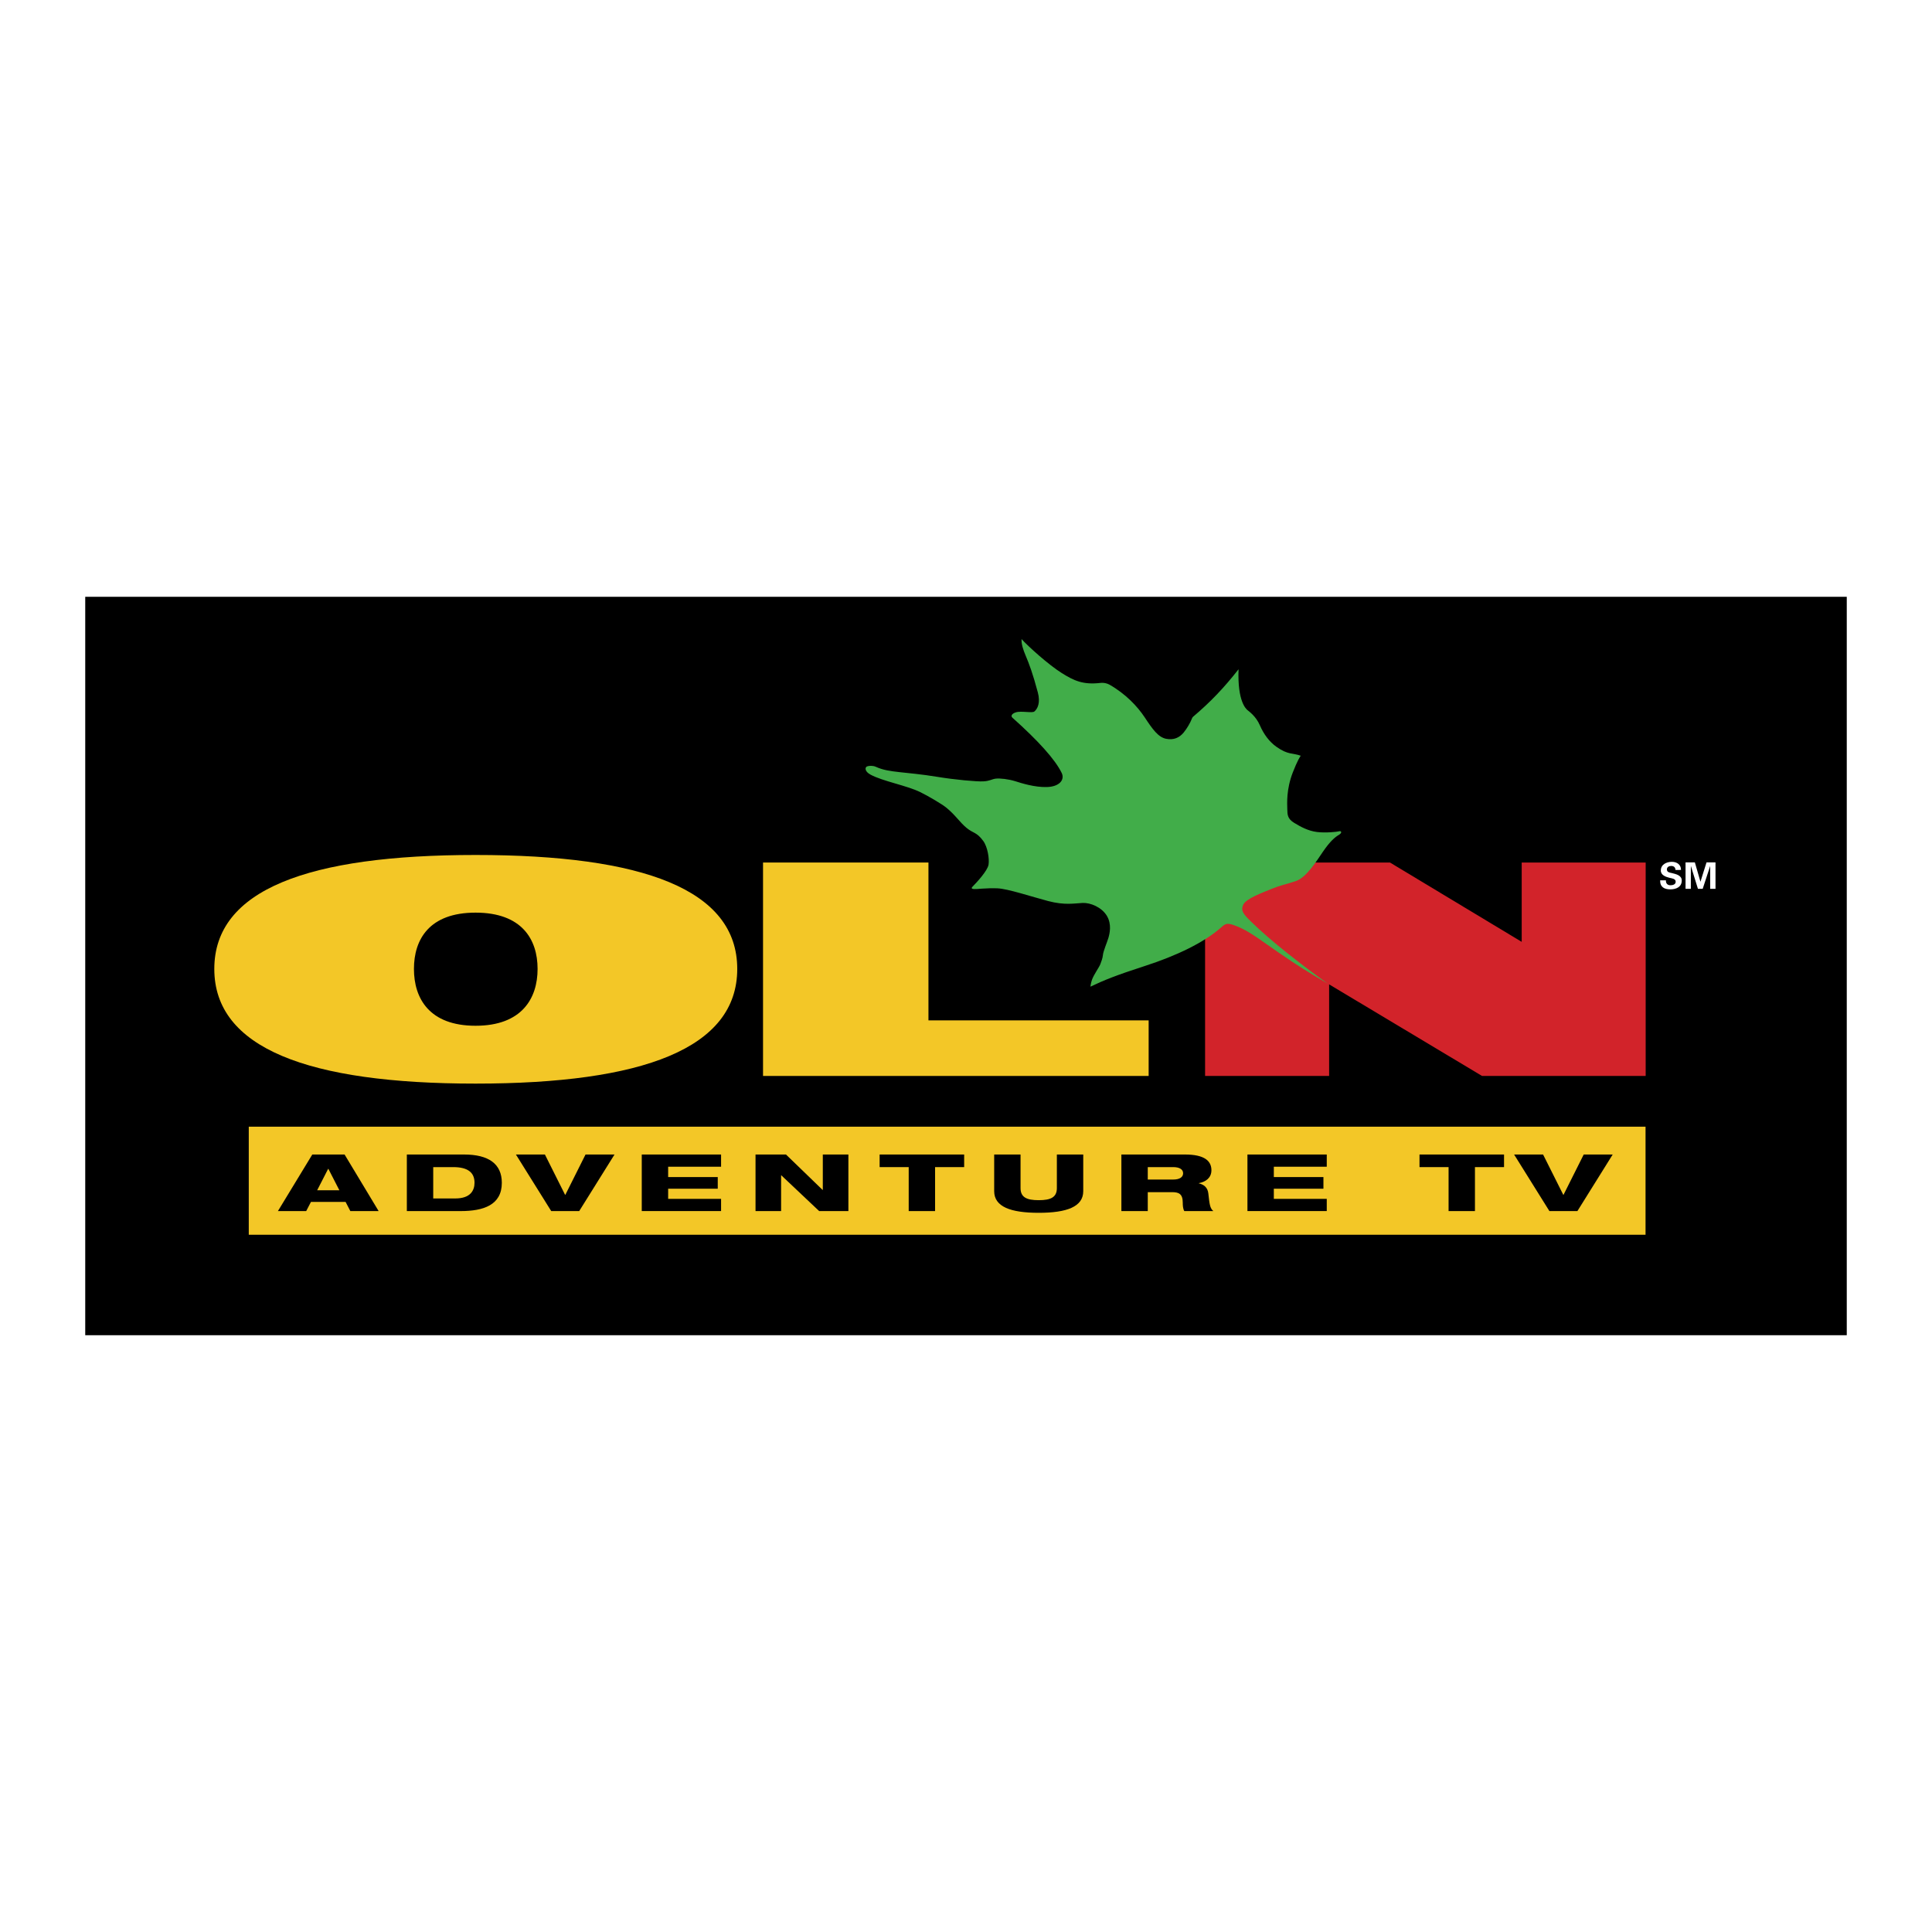 <?xml version="1.0" encoding="utf-8"?>
<!-- Generator: Adobe Illustrator 13.0.0, SVG Export Plug-In . SVG Version: 6.00 Build 14948)  -->
<!DOCTYPE svg PUBLIC "-//W3C//DTD SVG 1.0//EN" "http://www.w3.org/TR/2001/REC-SVG-20010904/DTD/svg10.dtd">
<svg version="1.0" id="Layer_1" xmlns="http://www.w3.org/2000/svg" xmlns:xlink="http://www.w3.org/1999/xlink" x="0px" y="0px"
	 width="192.756px" height="192.756px" viewBox="0 0 192.756 192.756" enable-background="new 0 0 192.756 192.756"
	 xml:space="preserve">
<g>
	<polygon fill-rule="evenodd" clip-rule="evenodd" fill="#FFFFFF" points="0,0 192.756,0 192.756,192.756 0,192.756 0,0 	"/>
	<polygon fill-rule="evenodd" clip-rule="evenodd" points="184.252,133.215 184.252,59.542 8.504,59.542 8.504,133.215 
		184.252,133.215 	"/>
	<polygon fill-rule="evenodd" clip-rule="evenodd" fill="#D2232A" points="164.189,86.054 164.189,107.348 147.864,107.348 
		132.607,98.211 132.607,107.348 120.232,107.348 120.232,86.054 138.679,86.054 151.821,93.969 151.821,86.054 164.189,86.054 	"/>
	<polygon fill-rule="evenodd" clip-rule="evenodd" fill="#F3C727" points="76.128,107.348 114.601,107.348 114.601,101.803 
		92.632,101.803 92.632,86.054 76.128,86.054 76.128,107.348 	"/>
	<path fill-rule="evenodd" clip-rule="evenodd" fill="#F3C727" d="M47.445,85.301c-16.719,0-26.064,3.467-26.064,11.369
		c0,7.901,9.354,11.442,26.064,11.442s26.11-3.518,26.11-11.442C73.556,88.745,64.164,85.301,47.445,85.301L47.445,85.301z
		 M47.445,102.34c-4.611,0-6.146-2.73-6.146-5.67c0-2.94,1.524-5.616,6.146-5.616s6.19,2.666,6.19,5.616
		S52.056,102.34,47.445,102.34L47.445,102.34z"/>
	<path fill-rule="evenodd" clip-rule="evenodd" fill="#41AD49" d="M108.794,98.439c0,0,0.026-0.336,0.163-0.715
		c0.174-0.478,0.716-1.239,0.821-1.521c0.104-0.274,0.231-0.602,0.259-0.91c0.032-0.392,0.428-1.3,0.547-1.712
		c0.119-0.412,0.361-1.354-0.153-2.211c-0.515-0.855-1.629-1.318-2.417-1.283c-0.787,0.034-1.767,0.253-3.443-0.19
		c-1.678-0.444-3.993-1.217-5.037-1.268c-1.043-0.05-2.384,0.107-2.124,0.068s-0.746,0.131-0.377-0.238
		c0.368-0.368,1.499-1.579,1.595-2.194c0.094-0.593-0.094-1.769-0.531-2.364c-0.667-0.909-0.979-0.737-1.663-1.302
		c-0.685-0.565-1.096-1.266-2.021-2.021c-0.435-0.354-1.808-1.165-2.62-1.559c-1.337-0.649-3.724-1.077-4.934-1.73
		c-0.619-0.331-0.566-0.736-0.36-0.821c0.206-0.084,0.6-0.091,0.872,0.032c0.755,0.343,1.474,0.432,2.348,0.533
		c0.874,0.101,2.176,0.204,3.837,0.478c1.662,0.275,3.872,0.48,4.54,0.446c0.669-0.034,0.841-0.222,1.25-0.272
		c0.409-0.05,1.284,0.048,1.936,0.254c0.652,0.206,1.937,0.618,3.17,0.584s1.806-0.716,1.474-1.405
		c-0.652-1.353-2.387-3.256-4.918-5.515c-0.171-0.151-0.092-0.394,0.344-0.533c0.53-0.169,1.634,0.096,1.849-0.085
		c0.325-0.274,0.618-0.874,0.344-1.902c-0.509-1.904-0.85-2.808-1.229-3.707c-0.227-0.54-0.426-1.112-0.394-1.616
		c0.649,0.721,2.687,2.563,4.005,3.387c1.22,0.762,2.123,1.197,3.901,0.984c0.257-0.032,0.616,0.034,0.863,0.176
		c1.605,0.913,2.799,2.17,3.526,3.277c0.789,1.199,1.35,1.968,2.121,2.124c0.771,0.156,1.339-0.119,1.751-0.615
		c0.343-0.415,0.665-0.989,0.796-1.321c0.034-0.089,0.08-0.204,0.153-0.265c1.717-1.451,3.09-2.891,4.533-4.735
		c-0.121,3.22,0.753,3.954,0.891,4.076c0.137,0.121,0.84,0.599,1.233,1.508s0.952,1.657,1.663,2.158
		c1.163,0.819,1.575,0.583,2.419,0.885c-0.068,0.087-0.334,0.485-0.794,1.666c-0.659,1.696-0.561,3.101-0.549,3.662
		c0.011,0.561,0.022,0.963,0.682,1.366s1.402,0.805,2.271,0.915c0.867,0.11,2.014-0.011,2.222-0.073
		c0.208-0.062,0.341,0.146-0.036,0.366c-0.378,0.22-0.868,0.633-1.563,1.647s-1.673,2.611-2.746,2.966
		c-1.073,0.354-1.402,0.366-2.392,0.769c-0.988,0.403-2.549,0.978-2.831,1.575c-0.28,0.597,0.021,0.954,0.77,1.684
		c1.986,1.955,5.109,4.369,7.65,6.188c-5.676-3.271-7.19-5.089-9.371-5.833c-0.671-0.229-0.836-0.145-1.268,0.243
		c-1.689,1.503-4.495,2.831-7.526,3.812C111.262,97.334,110.143,97.797,108.794,98.439L108.794,98.439z"/>
	<polygon fill-rule="evenodd" clip-rule="evenodd" fill="#F3C727" points="164.176,123.191 164.176,112.41 24.82,112.41 
		24.82,123.191 164.176,123.191 	"/>
	<path fill-rule="evenodd" clip-rule="evenodd" d="M33.858,118.752h-2.214l1.096-2.139h0.021L33.858,118.752L33.858,118.752z
		 M27.727,120.83h2.822l0.476-0.916h3.453l0.476,0.916h2.823l-3.398-5.643h-3.221L27.727,120.83L27.727,120.83z"/>
	<path fill-rule="evenodd" clip-rule="evenodd" d="M43.223,116.443h1.993c1.407,0,2.127,0.5,2.127,1.557
		c0,0.777-0.41,1.57-1.916,1.57h-2.204V116.443L43.223,116.443z M40.591,120.83h5.367c2.271,0,4.109-0.598,4.109-2.822
		c0-1.887-1.318-2.822-3.765-2.822h-5.711V120.83L40.591,120.83z"/>
	<polygon fill-rule="evenodd" clip-rule="evenodd" points="51.473,115.186 54.365,115.186 56.38,119.209 56.403,119.209 
		58.418,115.186 61.31,115.186 57.787,120.83 54.996,120.83 51.473,115.186 	"/>
	<polygon fill-rule="evenodd" clip-rule="evenodd" points="64.029,115.186 71.942,115.186 71.942,116.404 66.661,116.404 
		66.661,117.436 71.61,117.436 71.61,118.598 66.661,118.598 66.661,119.611 71.942,119.611 71.942,120.828 64.029,120.828 
		64.029,115.186 	"/>
	<polygon fill-rule="evenodd" clip-rule="evenodd" points="75.379,115.186 78.417,115.186 82.07,118.719 82.092,118.719 
		82.092,115.186 84.644,115.186 84.644,120.83 81.728,120.83 77.954,117.264 77.931,117.264 77.931,120.83 75.379,120.83 
		75.379,115.186 	"/>
	<polygon fill-rule="evenodd" clip-rule="evenodd" points="87.761,115.186 96.194,115.186 96.194,116.443 93.293,116.443 
		93.293,120.83 90.662,120.83 90.662,116.443 87.761,116.443 87.761,115.186 	"/>
	<path fill-rule="evenodd" clip-rule="evenodd" d="M99.189,115.186h2.631v3.348c0,0.916,0.601,1.209,1.812,1.209
		c1.211,0,1.812-0.293,1.812-1.209v-3.348h2.632v3.656c0,1.555-1.637,2.16-4.443,2.16c-2.808,0-4.443-0.605-4.443-2.16V115.186
		L99.189,115.186z"/>
	<path fill-rule="evenodd" clip-rule="evenodd" d="M114.513,116.443h2.54c0.644,0,0.987,0.238,0.987,0.613
		c0,0.389-0.344,0.627-0.987,0.627h-2.54V116.443L114.513,116.443z M111.881,120.83h2.632v-1.889h2.416
		c0.665,0,1.075,0.158,1.075,1.045c0,0.268,0.012,0.598,0.155,0.844h2.896c-0.333-0.285-0.377-0.641-0.499-1.756
		c-0.066-0.609-0.454-0.895-0.954-1.014v-0.016c0.708-0.127,1.262-0.539,1.262-1.291c0-0.939-0.709-1.568-2.646-1.568h-6.337V120.83
		L111.881,120.83z"/>
	<polygon fill-rule="evenodd" clip-rule="evenodd" points="124.458,115.186 132.371,115.186 132.371,116.404 127.09,116.404 
		127.09,117.436 132.039,117.436 132.039,118.598 127.09,118.598 127.09,119.611 132.371,119.611 132.371,120.828 124.458,120.828 
		124.458,115.186 	"/>
	<polygon fill-rule="evenodd" clip-rule="evenodd" points="141.624,115.186 150.058,115.186 150.058,116.443 147.156,116.443 
		147.156,120.83 144.525,120.83 144.525,116.443 141.624,116.443 141.624,115.186 	"/>
	<polygon fill-rule="evenodd" clip-rule="evenodd" points="151.062,115.186 153.953,115.186 155.97,119.209 155.992,119.209 
		158.008,115.186 160.899,115.186 157.377,120.83 154.585,120.83 151.062,115.186 	"/>
	<path fill-rule="evenodd" clip-rule="evenodd" fill="#FFFFFF" d="M167.167,86.796c-0.022-0.267-0.165-0.399-0.439-0.399
		c-0.209,0-0.421,0.11-0.421,0.34c0,0.286,0.256,0.318,0.484,0.366c0.404,0.103,0.998,0.216,0.998,0.747
		c0,0.655-0.572,0.882-1.141,0.882c-0.605,0-1.032-0.234-1.015-0.9h0.577c-0.021,0.292,0.147,0.49,0.444,0.49
		c0.228,0,0.529-0.069,0.529-0.35c0-0.31-0.379-0.332-0.606-0.39c-0.371-0.091-0.877-0.259-0.877-0.726
		c0-0.603,0.558-0.87,1.101-0.87c0.515,0,0.914,0.278,0.914,0.808L167.167,86.796L167.167,86.796z"/>
	<polygon fill-rule="evenodd" clip-rule="evenodd" fill="#FFFFFF" points="169.878,88.68 169.404,88.68 168.703,86.411 
		168.696,86.418 168.696,88.68 168.167,88.68 168.167,86.04 169.097,86.04 169.65,87.959 169.658,87.959 170.26,86.04 
		171.156,86.04 171.156,88.68 170.627,88.68 170.627,86.418 170.62,86.411 169.878,88.68 	"/>
</g>
</svg>

